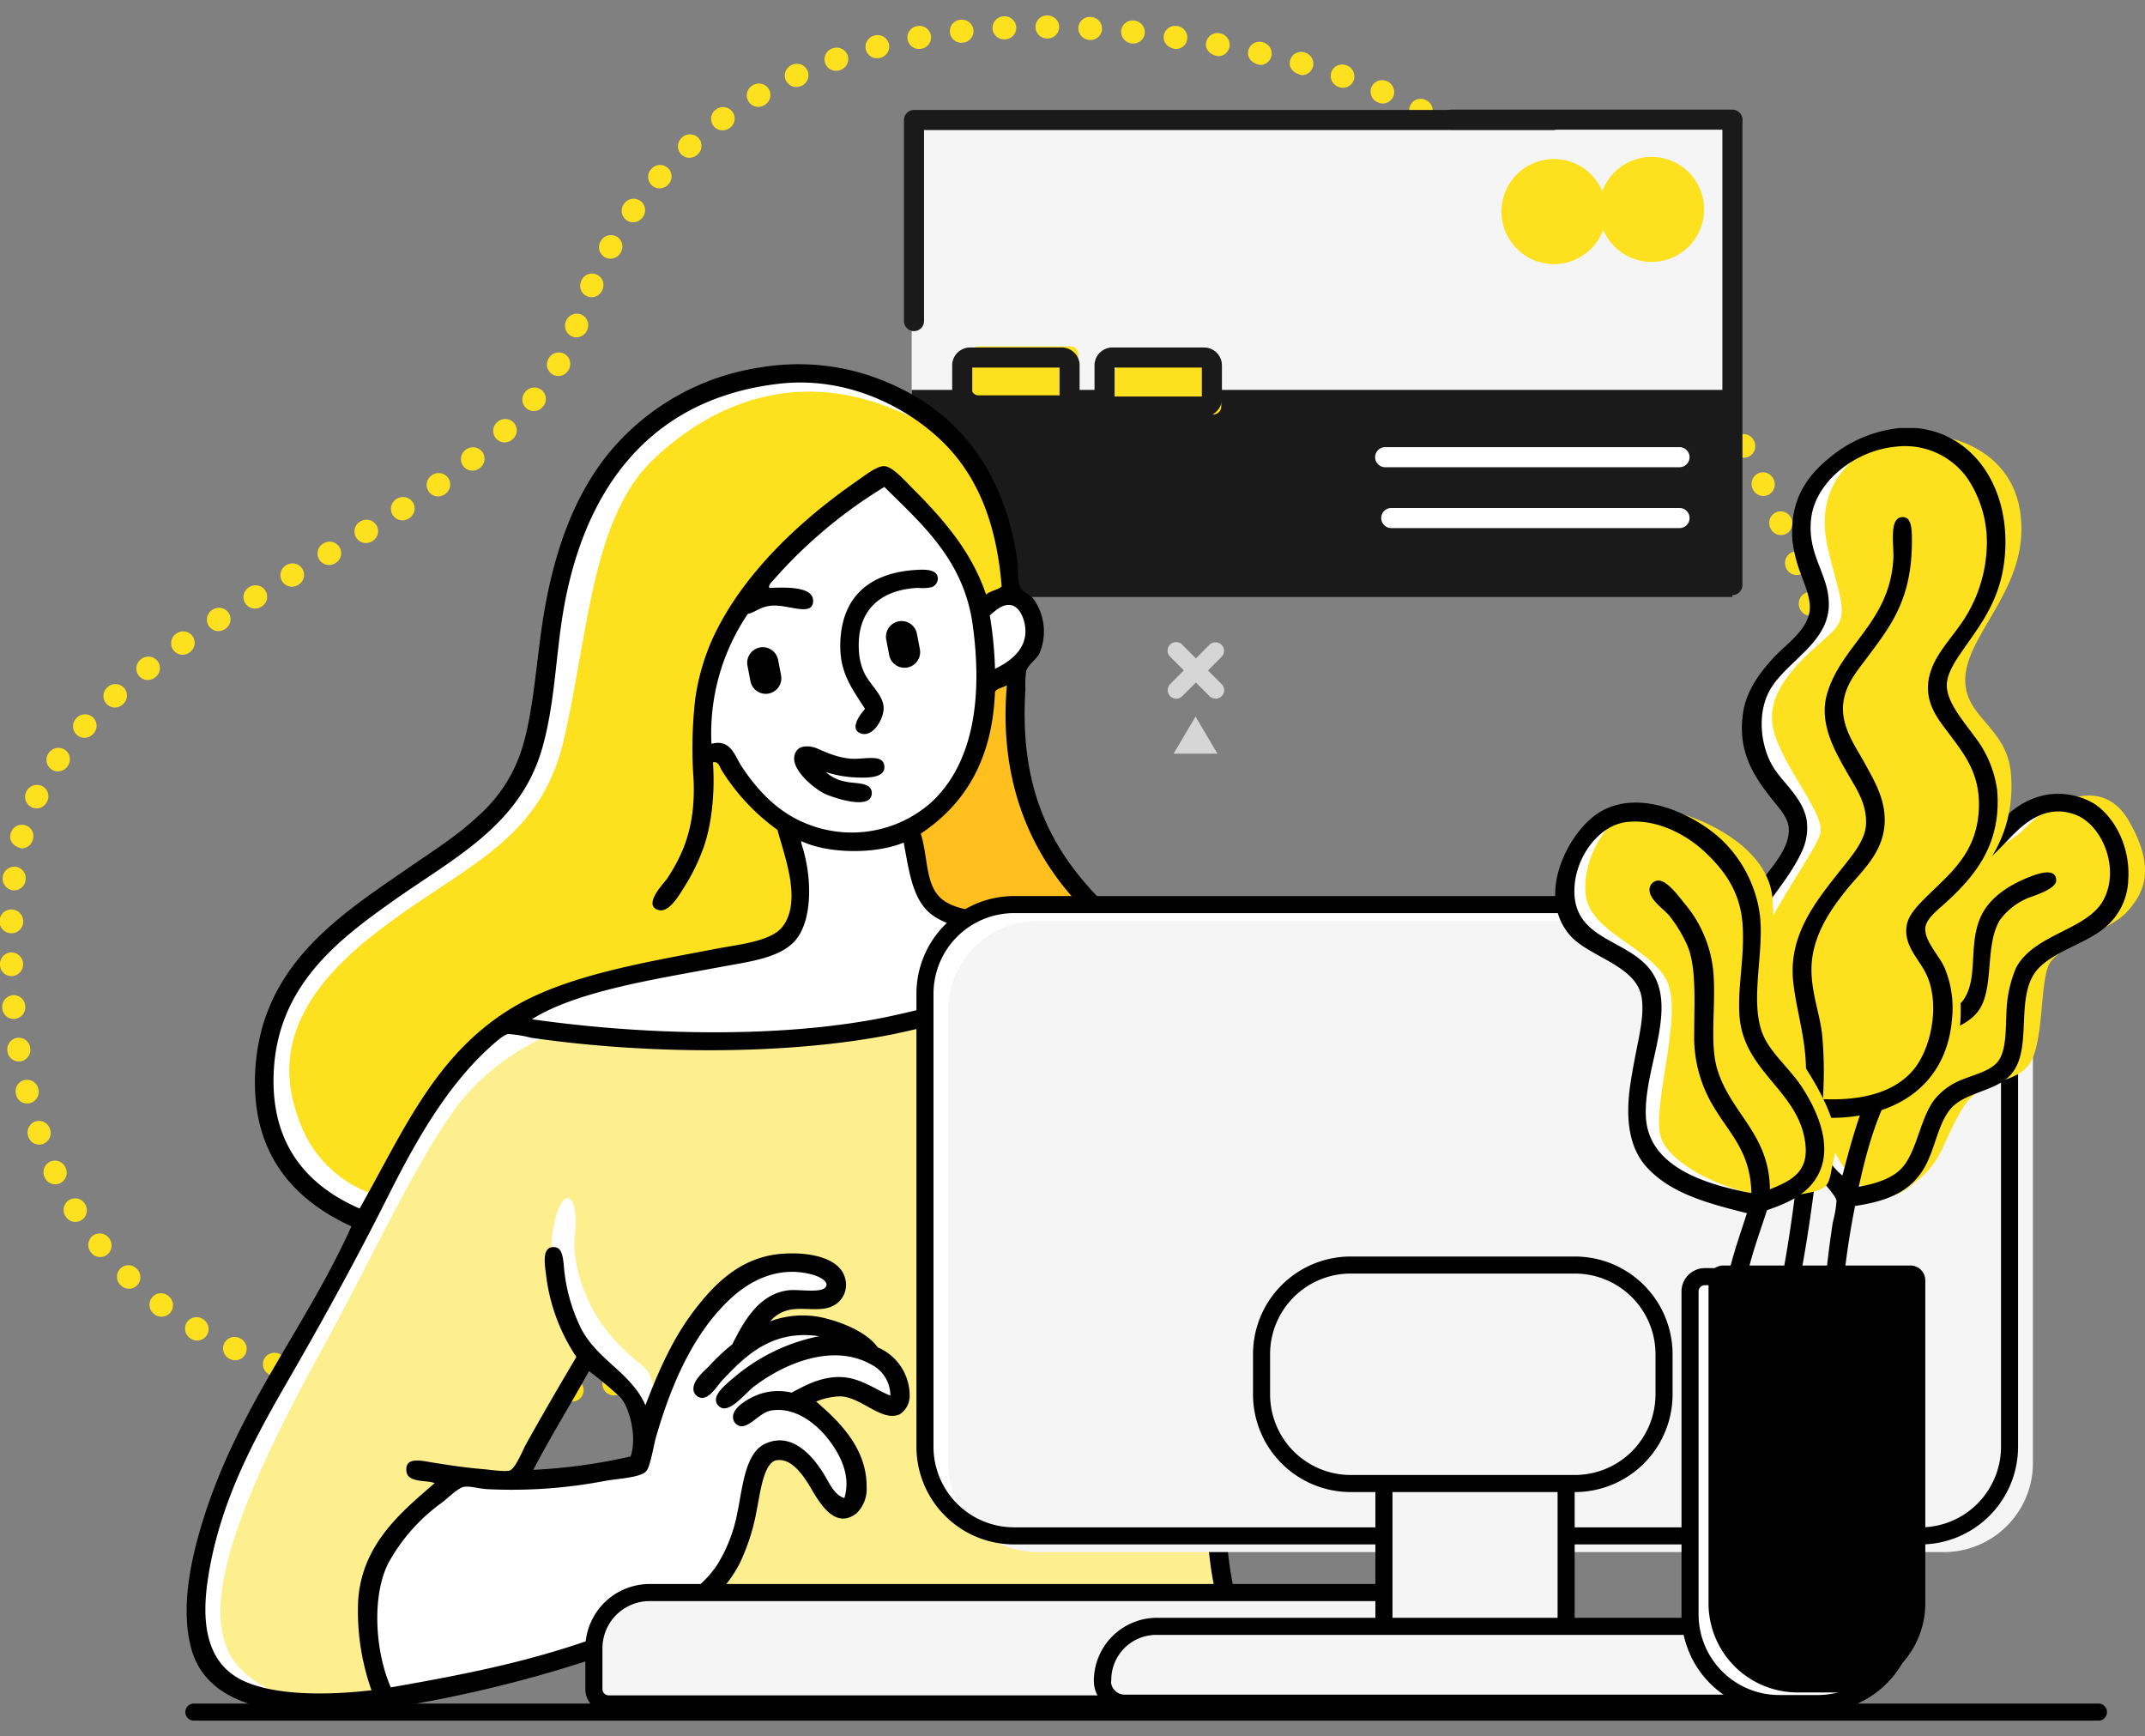 <svg xmlns="http://www.w3.org/2000/svg" xmlns:xlink="http://www.w3.org/1999/xlink" width="346" height="280" viewBox="0 0 346 280"><rect x="0" y="0" width="346" height="280" fill="#808080" stroke="none"/><defs><clipPath id="a"><rect width="346" height="275.008" fill="none"/></clipPath></defs><g transform="translate(13499 13253)"><rect width="346" height="280" transform="translate(-13499 -13253)" fill="none"/><g transform="translate(-13499 -13250.504)"><g clip-path="url(#a)"><path d="M78.353,224.419a1.921,1.921,0,1,1,.142,0h-.142m-6.806-.123a1.908,1.908,0,0,1-1.975-1.951,1.854,1.854,0,0,1,1.945-1.762A1.88,1.88,0,0,1,73.4,222.52a1.856,1.856,0,0,1-1.852,1.775m13.722-.12a1.856,1.856,0,0,1-.113-3.707,1.887,1.887,0,0,1,2.087,1.73,1.857,1.857,0,0,1-1.739,1.966c-.157.01-.2.011-.234.011m-20.629-.4a1.934,1.934,0,0,1-1.966-2.063,1.848,1.848,0,0,1,2.039-1.649,1.883,1.883,0,0,1,1.769,2.051,1.855,1.855,0,0,1-1.843,1.662m27.525-.207a1.856,1.856,0,0,1-.2-3.7,1.88,1.88,0,0,1,2.165,1.613,1.855,1.855,0,0,1-1.625,2.061,2.905,2.905,0,0,1-.339.026m-34.385-.746c-1.446-.224-2.123-1.185-1.947-2.194a1.858,1.858,0,0,1,2.147-1.512,1.888,1.888,0,0,1,1.627,2.17,1.857,1.857,0,0,1-1.826,1.536m41.236-.269a1.856,1.856,0,0,1-.359-3.676,1.884,1.884,0,0,1,2.295,1.418,1.856,1.856,0,0,1-1.436,2.2,2.435,2.435,0,0,1-.5.064m-48.009-1.166c-1.56-.33-2.165-1.337-1.919-2.331a1.855,1.855,0,0,1,2.249-1.354,1.887,1.887,0,0,1,1.468,2.285,1.857,1.857,0,0,1-1.8,1.4m54.629-.237a1.856,1.856,0,0,1-.4-3.668,1.9,1.9,0,0,1,2.31,1.4,1.838,1.838,0,0,1-1.4,2.2,2.284,2.284,0,0,1-.515.069m6.8-1.495a1.857,1.857,0,0,1-.411-3.666,1.893,1.893,0,0,1,2.315,1.378,1.834,1.834,0,0,1-1.375,2.215,2.271,2.271,0,0,1-.528.074m-68.064-.234a1.818,1.818,0,0,1-.6-.1,1.885,1.885,0,0,1-1.262-2.4,1.856,1.856,0,0,1,2.36-1.145,1.882,1.882,0,0,1,1.259,2.4,1.855,1.855,0,0,1-1.754,1.252m74.842-1.3a1.856,1.856,0,0,1-.422-3.663,1.891,1.891,0,0,1,2.351,1.369,1.856,1.856,0,0,1-1.4,2.22,2.154,2.154,0,0,1-.527.074m-81.276-1.248a1.847,1.847,0,0,1-.764-.166,1.887,1.887,0,0,1-1.03-2.514,1.856,1.856,0,0,1,2.462-.912,1.883,1.883,0,0,1,1.024,2.5,1.857,1.857,0,0,1-1.692,1.091m88.042-.325a1.855,1.855,0,0,1-.43-3.66,1.89,1.89,0,0,1,2.355,1.355,1.856,1.856,0,0,1-1.384,2.229,2.158,2.158,0,0,1-.541.076m6.752-1.607a1.856,1.856,0,0,1-.429-3.66,1.885,1.885,0,0,1,2.351,1.343,1.857,1.857,0,0,1-1.37,2.239,2.192,2.192,0,0,1-.552.078m-100.934-1.25a1.85,1.85,0,0,1-.937-.254,1.886,1.886,0,0,1-.766-2.6,1.856,1.856,0,0,1,2.539-.664,1.887,1.887,0,0,1,.766,2.6,1.856,1.856,0,0,1-1.6.918m107.678-.392a1.856,1.856,0,0,1-.442-3.658,1.883,1.883,0,0,1,2.361,1.328,1.854,1.854,0,0,1-1.357,2.246,2.183,2.183,0,0,1-.562.083m6.732-1.678a1.856,1.856,0,0,1-.446-3.658,1.883,1.883,0,0,1,2.362,1.317,1.855,1.855,0,0,1-1.343,2.254,2.235,2.235,0,0,1-.573.087m6.721-1.715a1.856,1.856,0,0,1-.453-3.655,13.242,13.242,0,0,1,.572,1.769l.446,1.8a2.165,2.165,0,0,1-.564.085m-126.881-.055a1.854,1.854,0,0,1-1.116-.374,1.888,1.888,0,0,1-.455-2.677,1.857,1.857,0,0,1,2.6-.355,1.886,1.886,0,0,1,.455,2.667,1.851,1.851,0,0,1-1.484.739m133.592-1.7a1.856,1.856,0,0,1-.463-3.653,1.88,1.88,0,0,1,2.373,1.287,1.855,1.855,0,0,1-1.313,2.271,2.209,2.209,0,0,1-.6.095m6.7-1.794a1.855,1.855,0,0,1-.478-3.648,1.883,1.883,0,0,1,2.386,1.271,1.856,1.856,0,0,1-1.3,2.28,2.2,2.2,0,0,1-.608.1M20.8,205.353a1.848,1.848,0,0,1-1.288-.522,1.886,1.886,0,0,1-.12-2.717,1.854,1.854,0,0,1,2.624-.022,1.879,1.879,0,0,1,.12,2.695,1.847,1.847,0,0,1-1.335.567m152.226-.83a1.856,1.856,0,0,1-.492-3.645,1.884,1.884,0,0,1,2.394,1.257,1.855,1.855,0,0,1-1.286,2.287,2.174,2.174,0,0,1-.617.1m6.675-1.879a1.856,1.856,0,0,1-.5-3.643,1.882,1.882,0,0,1,2.4,1.241,1.855,1.855,0,0,1-1.268,2.3,2.188,2.188,0,0,1-.63.106m6.663-1.926a1.856,1.856,0,0,1-.513-3.639,1.883,1.883,0,0,1,2.408,1.225,1.855,1.855,0,0,1-1.256,2.3,2.172,2.172,0,0,1-.639.11m-170.207-.478a1.853,1.853,0,0,1-1.448-.694,1.887,1.887,0,0,1,.209-2.7,1.858,1.858,0,0,1,2.61.285,1.886,1.886,0,0,1-.212,2.7,1.842,1.842,0,0,1-1.16.409m176.852-1.5a1.855,1.855,0,0,1-.537-3.63,1.887,1.887,0,0,1,2.429,1.2,1.856,1.856,0,0,1-1.242,2.312,2.1,2.1,0,0,1-.65.113m6.631-2.029a1.856,1.856,0,0,1-.556-3.626,1.887,1.887,0,0,1,2.443,1.186,1.855,1.855,0,0,1-1.225,2.321,2.084,2.084,0,0,1-.663.12m6.621-2.092a1.856,1.856,0,0,1-.566-3.624,1.887,1.887,0,0,1,2.446,1.161,1.857,1.857,0,0,1-1.2,2.336,2.157,2.157,0,0,1-.684.127m-194.1-.037a1.829,1.829,0,0,1-1.562-.873,1.882,1.882,0,0,1,.536-2.65,1.853,1.853,0,0,1,2.555.594,1.892,1.892,0,0,1-.548,2.649,1.871,1.871,0,0,1-.98.28m200.678-2.113a1.856,1.856,0,0,1-.594-3.614,1.885,1.885,0,0,1,2.468,1.136,1.857,1.857,0,0,1-1.177,2.346,2.115,2.115,0,0,1-.7.132m6.568-2.224a1.856,1.856,0,0,1-.608-3.609,1.885,1.885,0,0,1,2.474,1.11,1.858,1.858,0,0,1-1.151,2.36,2.077,2.077,0,0,1-.715.14M8.91,188.511a1.856,1.856,0,0,1-1.681-1.068,1.889,1.889,0,0,1,.855-2.583,1.855,1.855,0,0,1,2.46.912,1.881,1.881,0,0,1-.847,2.563,1.851,1.851,0,0,1-.787.176m217.039-.567a1.855,1.855,0,0,1-.628-3.6,1.885,1.885,0,0,1,2.487,1.078,1.855,1.855,0,0,1-1.119,2.373,2.062,2.062,0,0,1-.74.151m6.509-2.389a1.855,1.855,0,0,1-.658-3.59,1.885,1.885,0,0,1,2.508,1.04,1.856,1.856,0,0,1-1.086,2.389,2.056,2.056,0,0,1-.764.161m6.473-2.489a1.855,1.855,0,0,1-.671-3.585,1.88,1.88,0,0,1,2.505,1,1.857,1.857,0,0,1-1.039,2.411,2.1,2.1,0,0,1-.795.174m-232.6-.959a1.856,1.856,0,0,1-1.754-1.252,1.885,1.885,0,0,1,1.106-2.47,1.857,1.857,0,0,1,2.362,1.146A1.884,1.884,0,0,1,6.93,182a1.825,1.825,0,0,1-.6.1m239.031-1.643a1.857,1.857,0,0,1-.71-3.572,1.883,1.883,0,0,1,2.53.951,1.855,1.855,0,0,1-.993,2.429,2.034,2.034,0,0,1-.827.192m6.374-2.736a1.856,1.856,0,0,1-.756-3.552,1.886,1.886,0,0,1,2.56.9,1.853,1.853,0,0,1-.944,2.447,2.018,2.018,0,0,1-.86.209M4.392,175.477a1.856,1.856,0,0,1-1.8-1.421A1.883,1.883,0,0,1,3.919,171.7a1.856,1.856,0,0,1,2.246,1.358,1.887,1.887,0,0,1-1.339,2.365,1.861,1.861,0,0,1-.435.052m253.644-.642a1.857,1.857,0,0,1-.8-3.534,1.883,1.883,0,0,1,2.575.823,1.857,1.857,0,0,1-.872,2.477,2.04,2.04,0,0,1-.907.234m6.212-3.083a1.856,1.856,0,0,1-.858-3.5,1.885,1.885,0,0,1,2.609.734,1.853,1.853,0,0,1-.79,2.5,2,2,0,0,1-.96.267M3.044,168.7a1.855,1.855,0,0,1-1.831-1.571,1.881,1.881,0,0,1,1.517-2.234,1.857,1.857,0,0,1,2.129,1.535,1.889,1.889,0,0,1-1.529,2.249,1.871,1.871,0,0,1-.287.021m267.293-.268a1.856,1.856,0,0,1-.921-3.468,1.883,1.883,0,0,1,2.629.624,1.857,1.857,0,0,1-.678,2.535,2.008,2.008,0,0,1-1.03.309m5.913-3.623a1.856,1.856,0,0,1-1.027-3.4,1.887,1.887,0,0,1,2.676.465,1.854,1.854,0,0,1-.537,2.569,1.955,1.955,0,0,1-1.112.37M2.22,161.84a1.856,1.856,0,0,1-1.848-1.7,1.888,1.888,0,0,1,1.691-2.129,1.855,1.855,0,0,1,2,1.7,1.881,1.881,0,0,1-1.679,2.115c-.054.005-.108.007-.161.007m279.665-1.061a1.856,1.856,0,0,1-1.155-3.309,1.887,1.887,0,0,1,2.7.23,1.857,1.857,0,0,1-.306,2.606,1.956,1.956,0,0,1-1.243.472m5.175-4.618a1.848,1.848,0,0,1-1.34-3.123,1.884,1.884,0,0,1,2.7-.137,1.856,1.856,0,0,1,.056,2.624,1.94,1.94,0,0,1-1.416.637M1.854,154.937A1.857,1.857,0,0,1,0,153.126a1.887,1.887,0,0,1,1.818-2.019,1.916,1.916,0,0,1,.083,3.83H1.854M291.3,150.775a1.855,1.855,0,0,1-1.588-2.811,1.879,1.879,0,0,1,2.589-.749,1.857,1.857,0,0,1,.664,2.539,1.92,1.92,0,0,1-1.664,1.02M1.892,148.017A1.917,1.917,0,1,1,3.75,146.1a1.886,1.886,0,0,1-1.857,1.917m292.231-3.547a1.852,1.852,0,0,1-1.75-2.469,1.878,1.878,0,0,1,2.382-1.257,1.855,1.855,0,0,1,1.165,2.352,1.906,1.906,0,0,1-1.8,1.374M2.284,141.108a1.913,1.913,0,1,1,.192-3.82,1.855,1.855,0,0,1,1.664,2.028,1.885,1.885,0,0,1-1.856,1.791m293.588-3.328a1.916,1.916,0,0,1-1.829-2.176,1.889,1.889,0,0,1,2.191-1.621,1.854,1.854,0,0,1,1.481,2.165,1.886,1.886,0,0,1-1.844,1.632M3.5,134.337c-1.48-.338-2.062-1.358-1.791-2.346a1.887,1.887,0,0,1,2.322-1.413,1.856,1.856,0,0,1,1.286,2.289,1.892,1.892,0,0,1-1.816,1.47m293.224-3.422a1.914,1.914,0,1,1,.121-3.826,1.854,1.854,0,0,1,1.737,1.966,1.892,1.892,0,0,1-1.857,1.86M5.9,127.882a1.835,1.835,0,0,1-.791-.179,1.857,1.857,0,0,1-.886-2.47,1.894,1.894,0,0,1,2.519-.972,1.837,1.837,0,0,1,.885,2.455A1.9,1.9,0,0,1,5.9,127.882M296.846,124a1.853,1.853,0,0,1-1.853-1.786,1.89,1.89,0,0,1,1.8-2.043,1.916,1.916,0,0,1,.118,3.828h-.07M9.351,121.917a1.856,1.856,0,0,1-1.529-2.906,1.888,1.888,0,0,1,2.656-.573,1.857,1.857,0,0,1,.466,2.583,1.914,1.914,0,0,1-1.593.9m287-4.824a1.855,1.855,0,0,1-1.841-1.648,1.885,1.885,0,0,1,1.625-2.17,1.861,1.861,0,0,1,2.051,1.639,1.886,1.886,0,0,1-1.626,2.168,1.678,1.678,0,0,1-.208.011M13.64,116.5a1.856,1.856,0,0,1-1.378-3.1,1.885,1.885,0,0,1,2.7-.225A1.855,1.855,0,0,1,15.1,115.8a1.923,1.923,0,0,1-1.46.7m4.9-4.884a1.856,1.856,0,0,1-1.243-3.234,1.884,1.884,0,0,1,2.7.05,1.857,1.857,0,0,1-.127,2.622,1.942,1.942,0,0,1-1.334.562m276.808-1.374a1.856,1.856,0,0,1-1.826-1.536,1.878,1.878,0,0,1,1.464-2.261,1.855,1.855,0,0,1,2.166,1.481,1.89,1.89,0,0,1-1.483,2.287,1.772,1.772,0,0,1-.321.029m-271.494-3.06a1.856,1.856,0,0,1-1.139-3.323,1.886,1.886,0,0,1,2.7.259,1.855,1.855,0,0,1-.333,2.6,1.954,1.954,0,0,1-1.228.461m270.036-3.71a1.855,1.855,0,0,1-1.8-1.42,1.881,1.881,0,0,1,1.321-2.35,1.856,1.856,0,0,1,2.254,1.344,1.89,1.89,0,0,1-1.337,2.376,1.925,1.925,0,0,1-.435.05m-264.439-.369A1.855,1.855,0,0,1,28.4,99.722a1.884,1.884,0,0,1,2.673.4,1.856,1.856,0,0,1-.466,2.583,1.971,1.971,0,0,1-1.155.4m5.783-3.812a1.856,1.856,0,0,1-1-3.423,1.885,1.885,0,0,1,2.665.513,1.857,1.857,0,0,1-.581,2.56,1.972,1.972,0,0,1-1.088.35m256.8-2.489a1.854,1.854,0,0,1-1.773-1.311,1.883,1.883,0,0,1,1.19-2.432,1.853,1.853,0,0,1,2.32,1.223,1.885,1.885,0,0,1-1.191,2.437,1.841,1.841,0,0,1-.546.082M41.133,95.66a1.855,1.855,0,0,1-.961-3.443,1.889,1.889,0,0,1,2.655.574,1.857,1.857,0,0,1-.643,2.545,1.964,1.964,0,0,1-1.051.324m5.96-3.529a1.856,1.856,0,0,1-.936-3.46,1.883,1.883,0,0,1,2.634.6,1.856,1.856,0,0,1-.65,2.543,2.01,2.01,0,0,1-1.048.319m242.73-1.886a1.856,1.856,0,0,1-1.742-1.213,1.887,1.887,0,0,1,1.063-2.5,1.859,1.859,0,0,1,2.382,1.105,1.885,1.885,0,0,1-1.061,2.49,1.831,1.831,0,0,1-.642.115M53.078,88.627a1.855,1.855,0,0,1-.941-3.456,1.884,1.884,0,0,1,2.64.6,1.855,1.855,0,0,1-.658,2.541,1.988,1.988,0,0,1-1.041.315m5.955-3.541a1.856,1.856,0,0,1-.962-3.445,1.885,1.885,0,0,1,2.646.558,1.858,1.858,0,0,1-.615,2.551,2,2,0,0,1-1.069.335M287.279,83.8a1.855,1.855,0,0,1-1.714-1.144,1.879,1.879,0,0,1,.939-2.528,1.852,1.852,0,0,1,2.434.977,1.889,1.889,0,0,1-.948,2.553,1.867,1.867,0,0,1-.711.142M64.917,81.428a1.856,1.856,0,0,1-1-3.418,1.885,1.885,0,0,1,2.664.495,1.856,1.856,0,0,1-.558,2.565,1.981,1.981,0,0,1-1.1.359m5.751-3.861A1.856,1.856,0,0,1,69.6,74.2a1.889,1.889,0,0,1,2.69.384,1.856,1.856,0,0,1-.457,2.584,1.957,1.957,0,0,1-1.16.4m213.762-.074a1.856,1.856,0,0,1-1.667-1.035,1.892,1.892,0,0,1,.815-2.6,1.855,1.855,0,0,1,2.473.878,1.877,1.877,0,0,1-.8,2.569,1.837,1.837,0,0,1-.818.192M76.207,73.412a1.855,1.855,0,0,1-1.162-3.3,1.881,1.881,0,0,1,2.7.206,1.855,1.855,0,0,1-.274,2.61,1.958,1.958,0,0,1-1.259.487m205.079-2.089a1.85,1.85,0,0,1-1.638-.985,1.878,1.878,0,0,1,.693-2.6,1.856,1.856,0,0,1,2.517.74,1.889,1.889,0,0,1-.7,2.632,1.855,1.855,0,0,1-.871.217M81.413,68.858a1.855,1.855,0,0,1-1.288-3.19,1.889,1.889,0,0,1,2.721-.025,1.856,1.856,0,0,1-.069,2.624,1.927,1.927,0,0,1-1.364.592M277.866,65.3a1.857,1.857,0,0,1-1.593-.9,1.884,1.884,0,0,1,.569-2.646,1.858,1.858,0,0,1,2.548.628,1.886,1.886,0,0,1-.571,2.654,1.849,1.849,0,0,1-.953.264M86.116,63.8a1.856,1.856,0,0,1-1.436-3.031,1.884,1.884,0,0,1,2.68-.36,1.855,1.855,0,0,1,.274,2.61,1.927,1.927,0,0,1-1.517.781m188.057-4.349a1.852,1.852,0,0,1-1.55-.831,1.883,1.883,0,0,1,.451-2.667,1.856,1.856,0,0,1,2.574.515,1.885,1.885,0,0,1-.453,2.675,1.84,1.84,0,0,1-1.022.309m-184.1-1.3a1.837,1.837,0,0,1-.937-.255,1.857,1.857,0,0,1-.663-2.539,1.883,1.883,0,0,1,2.591-.77,1.853,1.853,0,0,1,.675,2.535,1.916,1.916,0,0,1-1.667,1.029m180.138-4.383a1.852,1.852,0,0,1-1.487-.745,1.892,1.892,0,0,1,.323-2.71,1.857,1.857,0,0,1,2.592.41,1.88,1.88,0,0,1-.319,2.675,1.845,1.845,0,0,1-1.109.37M92.994,51.911a1.856,1.856,0,0,1-1.747-2.483,1.881,1.881,0,0,1,2.4-1.235,1.854,1.854,0,0,1,1.134,2.366,1.908,1.908,0,0,1-1.79,1.352m172.989-3.643a1.845,1.845,0,0,1-1.431-.674,1.89,1.89,0,0,1,.193-2.721,1.855,1.855,0,0,1,2.609.285,1.88,1.88,0,0,1-.191,2.686,1.848,1.848,0,0,1-1.18.424M95.439,45.442a1.827,1.827,0,0,1-.73-.152,1.854,1.854,0,0,1-.973-2.437,1.886,1.886,0,0,1,2.489-1.08,1.856,1.856,0,0,1,.965,2.441,1.9,1.9,0,0,1-1.752,1.228M261.5,42.992a1.852,1.852,0,0,1-1.379-.614,1.886,1.886,0,0,1,.064-2.716,1.853,1.853,0,0,1,2.619.149,1.883,1.883,0,0,1-.061,2.7,1.85,1.85,0,0,1-1.242.478M98.48,39.229a1.854,1.854,0,0,1-1.621-2.757,1.883,1.883,0,0,1,2.569-.832,1.856,1.856,0,0,1,.74,2.518,1.916,1.916,0,0,1-1.688,1.071m158.28-1.281a1.85,1.85,0,0,1-1.318-.549,1.884,1.884,0,0,1-.072-2.708,1.854,1.854,0,0,1,2.624.011,1.886,1.886,0,0,1,.072,2.71,1.851,1.851,0,0,1-1.306.537M102.134,33.354a1.855,1.855,0,0,1-1.522-2.913,1.888,1.888,0,0,1,2.664-.557,1.857,1.857,0,0,1,.445,2.588,1.909,1.909,0,0,1-1.586.882m149.63-.191a1.847,1.847,0,0,1-1.242-.477,1.885,1.885,0,0,1-.219-2.706,1.855,1.855,0,0,1,2.62-.126,1.881,1.881,0,0,1,.219,2.695,1.84,1.84,0,0,1-1.378.614m-5.252-4.5a1.845,1.845,0,0,1-1.154-.4,1.889,1.889,0,0,1-.38-2.695,1.856,1.856,0,0,1,2.61-.275,1.881,1.881,0,0,1,.376,2.672,1.85,1.85,0,0,1-1.453.7m-140.117-.781a1.849,1.849,0,0,1-1.4-3.053,1.885,1.885,0,0,1,2.69-.278,1.854,1.854,0,0,1,.194,2.617,1.937,1.937,0,0,1-1.48.714m134.613-3.4a1.844,1.844,0,0,1-1.075-.344,1.885,1.885,0,0,1-.532-2.657,1.856,1.856,0,0,1,2.588-.434,1.884,1.884,0,0,1,.532,2.656,1.853,1.853,0,0,1-1.512.779m-129.8-1.531a1.855,1.855,0,0,1-1.259-3.218,1.885,1.885,0,0,1,2.715.03,1.853,1.853,0,0,1-.115,2.62,1.926,1.926,0,0,1-1.34.568m124.044-2.3a1.847,1.847,0,0,1-.98-.282,1.883,1.883,0,0,1-.7-2.611,1.856,1.856,0,0,1,2.553-.605,1.886,1.886,0,0,1,.7,2.622,1.858,1.858,0,0,1-1.577.876M116.562,18.526a1.848,1.848,0,0,1-1.122-3.325,1.884,1.884,0,0,1,2.687.31,1.855,1.855,0,0,1-.377,2.6,1.954,1.954,0,0,1-1.187.417m112.7-1.321a1.855,1.855,0,0,1-.856-.209,1.889,1.889,0,0,1-.887-2.573,1.858,1.858,0,0,1,2.51-.769,1.882,1.882,0,0,1,.88,2.551,1.856,1.856,0,0,1-1.647,1M122.317,14.74a1.856,1.856,0,0,1-.939-3.457,1.881,1.881,0,0,1,2.636.593,1.854,1.854,0,0,1-.65,2.543,1.993,1.993,0,0,1-1.046.321m100.723-.548a1.84,1.84,0,0,1-.745-.157,1.883,1.883,0,0,1-1.064-2.488,1.855,1.855,0,0,1,2.442-.959,1.886,1.886,0,0,1,1.066,2.5,1.853,1.853,0,0,1-1.7,1.109m-6.43-2.54a1.822,1.822,0,0,1-.6-.1,1.888,1.888,0,0,1-1.258-2.412,1.855,1.855,0,0,1,2.367-1.131,1.881,1.881,0,0,1,1.25,2.392,1.855,1.855,0,0,1-1.754,1.253m-88.165-.116a1.856,1.856,0,0,1-.775-3.542,1.88,1.88,0,0,1,2.561.848,1.853,1.853,0,0,1-.889,2.467,2.032,2.032,0,0,1-.9.227M210,9.623c-1.573-.349-2.17-1.362-1.912-2.352a1.856,1.856,0,0,1,2.261-1.331,1.887,1.887,0,0,1,1.443,2.3A1.856,1.856,0,0,1,210,9.623m-75.144-.691a1.855,1.855,0,0,1-.618-3.605,1.885,1.885,0,0,1,2.478,1.085,1.857,1.857,0,0,1-1.125,2.372,2.112,2.112,0,0,1-.735.148m68.42-.951c-1.527-.3-2.154-1.292-1.927-2.292a1.853,1.853,0,0,1,2.219-1.4,1.883,1.883,0,0,1,1.519,2.237,1.855,1.855,0,0,1-1.81,1.454M141.461,6.9a1.856,1.856,0,0,1-.467-3.651,1.883,1.883,0,0,1,2.377,1.288,1.855,1.855,0,0,1-1.316,2.27,2.225,2.225,0,0,1-.594.093M196.5,6.57c-1.469-.244-2.133-1.213-1.945-2.22a1.857,1.857,0,0,1,2.166-1.482,1.887,1.887,0,0,1,1.6,2.19A1.857,1.857,0,0,1,196.5,6.57m-6.823-1.159c-1.407-.189-2.107-1.134-1.955-2.148A1.855,1.855,0,0,1,189.828,1.7a1.886,1.886,0,0,1,1.679,2.129,1.855,1.855,0,0,1-1.833,1.581M148.215,5.4a1.856,1.856,0,0,1-.329-3.681,1.883,1.883,0,0,1,2.272,1.463,1.856,1.856,0,0,1-1.482,2.165,2.429,2.429,0,0,1-.461.054m34.6-.871a1.936,1.936,0,0,1-1.967-2.062A1.858,1.858,0,0,1,182.883.816a1.883,1.883,0,0,1,1.77,2.052,1.856,1.856,0,0,1-1.843,1.662M155.059,4.4a1.856,1.856,0,0,1-.2-3.7,1.883,1.883,0,0,1,2.166,1.626,1.855,1.855,0,0,1-1.637,2.049,2.8,2.8,0,0,1-.328.025m20.855-.446a1.916,1.916,0,0,1-1.973-1.977A1.855,1.855,0,0,1,175.906.237,1.885,1.885,0,0,1,177.765,2.2a1.857,1.857,0,0,1-1.851,1.754m-13.958-.1a1.856,1.856,0,0,1-.088-3.71A1.882,1.882,0,0,1,163.931,1.9a1.854,1.854,0,0,1-1.762,1.943c-.151.009-.181.009-.213.009M169,3.712a1.887,1.887,0,0,1-1.975-1.867A1.854,1.854,0,0,1,168.876,0a1.89,1.89,0,0,1,1.975,1.88A1.856,1.856,0,0,1,169,3.712" transform="translate(0)" fill="#fde01e"/><rect width="132.006" height="74.633" transform="translate(147.061 16.857)" fill="#f5f5f5"/><rect width="132.386" height="33.395" transform="translate(147.061 60.389)" fill="#1a1a1a"/><path d="M223.99,26.777a8.469,8.469,0,1,1-8.469-8.469,8.468,8.468,0,0,1,8.469,8.469" transform="translate(50.893 4.5)" fill="#fde01e"/><path d="M141.779,50.744H126.991a1.262,1.262,0,0,1-1.263-1.263V44.1a1.261,1.261,0,0,1,1.263-1.261h14.788a1.263,1.263,0,0,1,1.263,1.261v5.378a1.264,1.264,0,0,1-1.263,1.263" transform="translate(30.903 10.53)" fill="#fde01e"/><path d="M160.282,53.206H145.494a1.263,1.263,0,0,1-1.262-1.262V46.563a1.26,1.26,0,0,1,1.262-1.262h14.788a1.261,1.261,0,0,1,1.263,1.262v5.381a1.264,1.264,0,0,1-1.263,1.262" transform="translate(35.452 11.135)" fill="#fde01e"/><path d="M211.347,27.058a8.47,8.47,0,1,1-8.47-8.47,8.472,8.472,0,0,1,8.47,8.47" transform="translate(47.785 4.569)" fill="#fde01e"/><path d="M224.631,90.454a1.619,1.619,0,0,1-1.617-1.618v-74.9a1.618,1.618,0,1,1,3.235,0v74.9a1.621,1.621,0,0,1-1.618,1.618" transform="translate(54.816 3.027)" fill="#1a1a1a"/><path d="M224.385,88.962a.373.373,0,0,1-.371-.373v-74.9a.372.372,0,1,1,.744,0v74.9a.374.374,0,0,1-.372.373" transform="translate(55.062 3.273)" fill="#1a1a1a"/><path d="M118.664,47.9a1.621,1.621,0,0,1-1.618-1.618V13.85a1.621,1.621,0,0,1,1.618-1.618H221.77a1.618,1.618,0,0,1,0,3.237H120.283V46.281a1.621,1.621,0,0,1-1.618,1.618" transform="translate(28.769 3.007)" fill="#1a1a1a"/><path d="M118.418,46.407a.374.374,0,0,1-.372-.372V13.605a.374.374,0,0,1,.372-.372H221.524a.372.372,0,1,1,0,.744H118.791V46.035a.374.374,0,0,1-.372.372" transform="translate(29.015 3.253)" fill="#1a1a1a"/><path d="M180.46,67a1.618,1.618,0,0,1,0-3.237h46.5a1.618,1.618,0,1,1,0,3.237Z" transform="translate(43.959 15.672)" fill="#fff"/><path d="M226.71,65.507h-46.5a.372.372,0,0,1,0-.745h46.5a.372.372,0,1,1,0,.745" transform="translate(44.205 15.918)" fill="#fff"/><path d="M186.317,62.2H119.84a.372.372,0,0,1,0-.745h66.477a.372.372,0,0,1,0,.745" transform="translate(29.365 15.105)" fill="#1a1a1a"/><path d="M186.782,57.629H119.84a.372.372,0,0,1,0-.745h66.942a.372.372,0,1,1,0,.745" transform="translate(29.365 13.982)" fill="#1a1a1a"/><path d="M179.67,59.121a1.618,1.618,0,0,1,0-3.237h47.48a1.618,1.618,0,0,1,0,3.237Z" transform="translate(43.765 13.736)" fill="#fff"/><path d="M226.9,57.629h-47.48a.372.372,0,1,1,0-.745H226.9a.372.372,0,1,1,0,.745" transform="translate(44.01 13.982)" fill="#fff"/><path d="M126.173,54.122a2.885,2.885,0,0,1-2.883-2.88V45.862a2.884,2.884,0,0,1,2.883-2.879h14.789a2.883,2.883,0,0,1,2.879,2.879v5.379a2.883,2.883,0,0,1-2.879,2.88Zm14.433-7.9H126.528v4.667h14.078Z" transform="translate(30.304 10.565)" fill="#1a1a1a"/><path d="M140.716,52.63H125.927A1.638,1.638,0,0,1,124.291,51V45.616a1.638,1.638,0,0,1,1.636-1.634h14.789a1.638,1.638,0,0,1,1.633,1.634V51a1.638,1.638,0,0,1-1.633,1.634m-14.789-7.9a.891.891,0,0,0-.892.889V51a.891.891,0,0,0,.892.89h14.789A.889.889,0,0,0,141.6,51V45.616a.888.888,0,0,0-.888-.889Z" transform="translate(30.55 10.811)" fill="#1a1a1a"/><path d="M144.6,54.122a2.884,2.884,0,0,1-2.882-2.88V45.862a2.883,2.883,0,0,1,2.882-2.879h14.788a2.883,2.883,0,0,1,2.88,2.879v5.379a2.883,2.883,0,0,1-2.88,2.88Zm14.431-7.9H144.955v4.667h14.077Z" transform="translate(34.834 10.565)" fill="#1a1a1a"/><path d="M159.143,52.63H144.356A1.64,1.64,0,0,1,142.72,51V45.616a1.64,1.64,0,0,1,1.636-1.634h14.788a1.639,1.639,0,0,1,1.634,1.634V51a1.639,1.639,0,0,1-1.634,1.634m-14.788-7.9a.89.89,0,0,0-.891.889V51a.89.89,0,0,0,.891.89h14.788a.891.891,0,0,0,.891-.89V45.616a.89.89,0,0,0-.891-.889Z" transform="translate(35.08 10.811)" fill="#1a1a1a"/><path d="M188.187,15.426a1.618,1.618,0,0,1,0-3.237h45.4a1.618,1.618,0,1,1,0,3.237Z" transform="translate(45.858 2.996)" fill="#1a1a1a"/><path d="M233.343,13.934h-45.4a.372.372,0,0,1,0-.745h45.4a.372.372,0,0,1,0,.745" transform="translate(46.104 3.242)" fill="#1a1a1a"/><path d="M218.085,142.264c7.069,14.555,12.581,17.365,12.581,17.365l-18.2,8.141s-42.554-26.522-51.491-49.574c-3.514-9.067-2.873-24.547-2.873-24.547s2.98-3.25,3.233-7.064-3.952-6.346-3.952-6.346.542-4.94-6.826-20.117c-4.523-9.32-17.878-14.6-29.935-14.01-7.579.37-13.268,3.729-20.235,7.782C82.33,64.4,82.545,92.223,80.507,104.068s-8.368,16.747-21.912,24.548S37.363,146.948,36.562,161.3s15.687,22.872,15.687,22.872S33.409,214.014,26.5,233.989s5.04,25.793,13.291,26.823,27.039-2.311,40.711-5.868,29.458-14.01,29.458-14.01l-4.071,20.477h88.729s-4.34-28.494-4.429-28.978,1.916-11.975,1.916-11.975l68.253-29.336c.48-.24,17.6-26.345,17.6-26.345s-7.941-19.279-15.328-27.9M96.913,223.333l-19.158,1.2,10.3-19.279,7.064,6.107,2.037,6.346Z" transform="translate(6.007 11.323)" fill="#fff" fill-rule="evenodd"/><path d="M76.747,205.805s7.351-9.289,9.579-19.04c.211-.918-2.524-3.892-2.754-4.79-2.306-9.041-1.862-15.332-.718-18.56,1.732-4.889,3.492-1.458,2.873,3.352-.539,4.2,1.236,10.334,4.472,14.78,3.254,4.474,6.457,6.289,7.145,7.253,1.789,2.507.837,7.183.837,7.183s5.99-15.579,12.094-20.475,10.81-4.879,14.13-3.473,4.421,1.5,3.712,3.113-7.075.822-9.58,2.875a44.725,44.725,0,0,0-5.27,5.506s5.381-4.33,11.735-2.155a63.893,63.893,0,0,1,9.341,3.832,8.505,8.505,0,0,1,2.992,6.588c.024,4.39-.964,3.387-3.472,1.915s-6.031-2.834-7.9-1.915a22.945,22.945,0,0,0-3.472,2.153s4.3,1.063,6.347,6.467,2.3,11.5.118,11.136-6.609-11.375-10.9-9.819c-3.5,1.27-4.371,10.05-5.27,13.651s-4.91,7.664-4.91,7.664l.8.917,81.582.279-1.316-8.741s-3.038-59.848-2.994-60.47-3.233-29.218-3.233-29.218l-9.461-5.031s-26.991,11.23-48.617,13.653a237.97,237.97,0,0,1-43.107.359,37.055,37.055,0,0,0-14.967,11.615c-6.721,9.168-13.741,24.674-22.033,39.755-15.723,28.593-18.392,41.765-14.251,48.856,1.454,2.487,5.207,5.521,9.94,6.585,8.76,1.968,14.847-.6,14.847-.6s-4.86-7.672-2.275-19.039c2.541-11.177,14.13-15.209,14.13-15.209Z" transform="translate(7.016 29.689)" fill="#fde01e" fill-rule="evenodd" opacity="0.5"/><path d="M127.351,124.259s-4.208-.014-5.986-2.875-2.995-10.894-2.995-10.894,8.505-5.772,10.178-13.053,2.394-10.777,2.394-10.777l3.593-1.436s-.268,15.3,3.472,24.069c4.42,10.356,15.807,17.962,15.807,17.962l-25.984-3.233Z" transform="translate(29.095 20.947)" fill="#ffbf1e" fill-rule="evenodd"/><path d="M154.064,80.907a42.042,42.042,0,0,0-5.149,1.916s-2.176-7.229-6.347-11.855a80.425,80.425,0,0,0-8.981-8.382s-24.323,13.985-27.061,27.542-2.034,17.122-2.034,17.122l2.632-.359a23.325,23.325,0,0,0,4.073,5.866c2.35,2.244,6.107,6.108,6.107,6.108s5.5,13.948.838,17-26.032,7.037-33.888,9.34-14.847,6.1-20.477,13.891S51.8,178.378,51.8,178.378a19.163,19.163,0,0,1-12.692-11.972c-3.077-8.07-3.127-18.039,11.256-29.579S77.754,122,81.738,104.855s4.47-35.881,14.609-45.382c11.728-10.989,25.181-13.314,38.079-8.143,4.84,1.941,10.881,4.555,13.77,8.98,6.219,9.529,6.347,20.591,5.868,20.6" transform="translate(9.208 11.971)" fill="#fde01e" fill-rule="evenodd"/><path d="M272.251,155.335c.491,1.242,1.82,3.757-.24,4.07-1.788.272-1.987-1.8-2.515-3.112-1.628-4.056-3.684-8.217-5.268-11.613-1.85,5.845-5.131,10.86-10.537,13.528-5.458,2.7-14.183,2.5-20.112,0,2.014,5.344,4.091,10.475,6.345,15.8.51,1.2,2.433,4.556.6,5.15-1.968.635-2.255-1.549-2.874-2.995-1.3-3.037-2.28-5.383-3.472-8.26-.6-1.444-1-3.035-1.677-4.312-.866-1.634-2.839-3.187-4.31-4.789a95.736,95.736,0,0,0-14.725-12.812,65.414,65.414,0,0,0-18.08-9.338c-2.132-.67-5.621-1.87-7.542-1.676-1.377.138-3.859,1.886-5.629,2.753a181.359,181.359,0,0,1-43.939,15.445c-17.508,3.522-40.335,3.248-58.547.6a19.473,19.473,0,0,0-3.712-.6c-.7.1-2.183,1.426-3.232,2.394-6.95,6.415-11.857,15.265-16.164,23.826-5.271,10.485-10.426,19.824-16.043,29.571-5.344,9.274-11.225,19.711-13.051,32.569-1.127,7.948.483,13.58,5.987,16.043,4.972,2.224,12.975,2.307,20.473,1.436a38.16,38.16,0,0,1-2.154-14.486c.617-9.213,7.158-14.4,12.331-18.917-1.136-.541-4.344.021-4.55-1.917-.252-2.377,2.363-1.71,4.071-1.435,2.824.453,5.333.843,8.141,1.076,1.308.11,3.67.478,4.431.24.959-.3,2.067-3.209,2.752-4.43,2.92-5.21,5.155-9.038,8.022-13.889a30.185,30.185,0,0,1-4.908-13.41c-.253-1.882-.6-4.388,1.317-4.31,1.2.049,1.4,1.369,1.556,2.874a28,28,0,0,0,2.875,10.416c2.732,5.048,8.008,7.013,10.3,12.213,2.021-5.255,4.279-10.582,7.9-15.325,3.379-4.421,7.6-8.6,14.127-9.1,4.42-.339,9.341.642,10.178,3.95A3.776,3.776,0,0,1,128.455,197c-2.084,1.091-4.965.112-7.3.719a5.5,5.5,0,0,0-2.874,1.8,14.842,14.842,0,0,1,8.98-.481c3.385.848,6.891,2.536,8.38,4.671a8.438,8.438,0,0,1,5.149,7.663,3.572,3.572,0,0,1-1.556,3.113c-2.908,1.347-6.17-2.741-9.579-2.874a10.8,10.8,0,0,0-3.95.838c3.224,2.8,8.211,7.258,8.143,13.767a5.46,5.46,0,0,1-1.559,4.191c-3.6,2.953-6.22-1.981-7.542-4.191-1.086-1.815-2.976-4.657-5.388-4.309-2.178.314-2.712,5.609-3.233,8.022a33.221,33.221,0,0,1-2.752,8.621c-2.757,5.32-6.927,8-11.975,10.775a65.761,65.761,0,0,1-5.747,14.129H92.177A65.915,65.915,0,0,0,97.8,251.116a207.518,207.518,0,0,1-37.356,10.178c-13.585,2.269-32.275,3.284-35.559-9.1-1.805-6.809.138-14.85,1.916-20.593,5.66-18.295,16.644-31.162,23.945-47.414C41.6,180.005,35,172.818,35.184,160.484c.279-18.15,13.659-26.411,24.785-34.122,3.859-2.676,7.847-5.148,11.256-8.382a24.155,24.155,0,0,0,7.422-12.213c1.324-4.887,1.826-10.987,2.635-17,1.55-11.549,4.712-21.277,10.536-28.733a39.062,39.062,0,0,1,24.9-14.37,36.726,36.726,0,0,1,17.241,1.2c13.511,4.44,21.906,14.335,24.186,29.814.192,1.313,0,3.321.478,4.429.309.711,1.606,1.195,2.155,1.916a9.011,9.011,0,0,1,.957,8.738c-.452.961-1.838,1.838-2.154,2.874a16.9,16.9,0,0,0-.12,2.995c-1.075,16.993,4.852,26.66,12.811,34.6,28.157-3.579,43.249,10.924,56.991,23.346m2.753-1.076c5.774,2.627,14.247,3.766,20.115.958,5.7-2.728,8.5-7.984,9.938-14.728M145.456,57.038c-5.617-5.164-14.933-9.988-25.742-8.741-21.16,2.442-31.8,17.429-34.96,37.714-1.085,6.964-1.286,14.242-3.234,21.073-3.559,12.48-14.329,17.729-23.945,24.545-9.12,6.463-19.439,14.161-19.395,29.214.031,11.23,6.391,17.219,13.887,20.473,7.069-12.449,12.142-24.8,24.545-32.327,8.635-5.24,21.2-7.319,33.046-9.579,3.815-.728,8.836-1.186,10.655-3.59,3.154-4.167.23-11.461-.84-15.565a34.129,34.129,0,0,1-8.978-9.578c-.308-.488-.513-1.557-1.436-1.318.385,5.234-.313,10.865-1.8,14.487a31.456,31.456,0,0,1-2.753,5.508c-.73,1.129-2.457,4.308-4.19,3.831-2.725-.746.9-4.405,1.316-5.028,2.94-4.41,4.591-8.929,4.31-15.924a70.651,70.651,0,0,1,.24-12.933A35.771,35.771,0,0,1,109.3,88.764c4.816-10,13.871-18.473,22.986-24.784,1.273-.881,3.227-2.458,4.43-2.393,1.333.071,3.35,2.389,4.55,3.59,5.028,5.028,9.52,10.217,11.854,17.123.657-.622,1.852-.7,2.514-1.318-.841-10.495-4.089-18.349-10.177-23.945m-31.727,53.04c2.662,3.993,5.921,7.406,10.534,9.218a19.357,19.357,0,0,0,20-3.472c6.813-6.288,8.316-16.844,6.7-28.613-1.438-10.506-8.212-16.263-14.248-22.27a77.176,77.176,0,0,0-17.958,15.085c-.223.259-.8.745-.6,1.2,2.432-.09,7.165-.324,7.065,2.154-.108,2.578-4.117.416-6.826.719-1.789.2-2.4,1.022-3.711,1.318a34.344,34.344,0,0,0-5.866,20.952c3.149-.825,3.709,1.911,4.91,3.712m45.736-21.911c-.02-1.85-.946-4.076-2.514-4.191-1.35-.1-2.381.973-3.234,1.678a62.691,62.691,0,0,1,.84,8.62c2.018-.992,4.942-2.807,4.908-6.107m-4.908,9.818c-.443,11.17-5.009,18.219-11.973,22.869,1.142,3.623.74,7.821,2.992,10.176,2.112,2.205,6.634,2.514,10.657,2.514,4.308,0,8.524-.571,12.332-.837-7.589-7.771-13.522-19.4-12.092-35.8-.7.465-1.6.478-1.916,1.079m-31.25,24.424c1.808,5.293,1.973,13.032-1.438,16.164-2.695,2.473-7.268,2.97-11.854,3.831-10.649,2-22.885,3.848-30.171,8.382,17.809,2.545,39.566,3.143,56.63-.24a180.556,180.556,0,0,0,45.259-15.924c-11.186-.444-28.2,5.134-36.876-.359-3.562-2.255-4.091-7.019-5.029-11.972-4.547,1.9-12.208,1.829-16.522-.24Zm-1.915,72.078c1.673-.173,5.854.633,5.985-.837.071-.806-1.444-1.451-2.275-1.677-5.894-1.6-10.584,1.389-13.41,4.069-5.768,5.477-9.33,13.478-11.853,22.271-.305,1.061-.9,4.719-1.557,5.387-1.038,1.056-4.587,1.164-6.7,1.557a80.053,80.053,0,0,1-18.916,1.317c-1.344-.07-2.873-.568-3.832-.36-.927.2-2.454,1.738-3.471,2.515a29.4,29.4,0,0,0-8.623,9.7c-2.791,5.4-2.147,14.435.361,20.115,15.029-2.626,25.683-4.916,38.194-9.939,5.8-2.326,11.147-5.027,14.368-9.7a24.443,24.443,0,0,0,3.351-8.621c.823-3.889,1.2-9.488,4.43-11.014,4.526-2.143,7.934,2.342,9.459,4.789.938,1.5,1.669,3.431,3.352,3.95,1.142-3.664-.741-7.187-2.754-9.7-1.9-2.372-5.214-5.006-8.978-4.43-1.977.3-3.514,2.853-5.148,2.514a1.5,1.5,0,0,1-1.079-1.436c-.022-1.534,2.232-2.889,3.95-3.592a9.413,9.413,0,0,1,5.509-.359c2.222-1.2,4.8-2.568,7.781-2.515,3.3.059,5.761,2.061,8.143,2.994a5.616,5.616,0,0,0-3.113-5.028c-6.544-3.659-14.674.3-18.917,3.593-1.318,1.019-3.463,3.782-5.029,3.47a1.442,1.442,0,0,1-1.076-1.317c-.077-1.248,1.99-2.867,2.991-3.711a30.362,30.362,0,0,1,13.65-6.584c-7.665-1.134-12.009,3.264-15.685,7.182-.774.826-1.96,2.923-3.352,2.754a1.488,1.488,0,0,1-1.2-1.078c-.34-1.689,1.767-3.244,2.635-4.191a32.5,32.5,0,0,1,3.59-3.352c1.843-3.645,4.287-8.23,9.221-8.739m-27.3,17.241a63.661,63.661,0,0,0-5.029-4.191c-2.941,5.361-6.144,10.456-8.98,15.924A88.91,88.91,0,0,0,95.769,221.3c1.07-2.816-.069-7.849-1.676-9.578" transform="translate(5.941 11.099)" fill-rule="evenodd"/><path d="M112.8,94.2c-2.357-3.656-4.353-6.183-3.952-11.494.528-6.953,5.031-10.4,11.854-10.9,1.892-.138,3.731-.14,3.832,1.316a1.523,1.523,0,0,1-.958,1.438,7.335,7.335,0,0,1-2.276.12c-6.089.3-10.106,3.7-9.458,10.657a9.578,9.578,0,0,0,.6,2.514c.881,2.363,3.326,3.957,3.352,6.225.02,1.709-1.73,4.811-3.711,4.073-1.838-.686-.116-3.058.718-3.952" transform="translate(26.742 17.637)" fill-rule="evenodd"/><path d="M107.924,98.756a6.315,6.315,0,0,0,3.233,1.556c1.54.365,4.152.021,4.191,1.8.066,3.027-6.528.669-7.664.12-1.449-.7-6.316-4.383-4.429-6.944.594-.806,1.931-.76,2.875-.478.846.253,3.119,1.585,5.865,1.8,2.156.167,5.322-.9,5.387,1.318.059,1.936-3.112,1.789-5.148,1.676a18.4,18.4,0,0,1-4.31-.838" transform="translate(25.274 23.257)" fill-rule="evenodd"/><path d="M168.461,238.856h-3.354c-3.326-6.8-6.528-14.207-8.02-23.346-1.059-6.484-1-14.628-.957-22.27a38.38,38.38,0,0,1,.358-7.543c.331-1.436,1.71-3.025,2.394-4.191a42.865,42.865,0,0,0,5.628-14.367c1.12-5.921-.187-12.374-1.8-17.242-.47-1.419-1.89-4.305.12-4.669,1.717-.309,2.392,2.521,2.872,3.95a48.605,48.605,0,0,1,1.439,5.509c2.355,11.17-1.2,20.5-5.149,27.537-.567,1.013-2.4,3.3-2.634,4.309a22.67,22.67,0,0,0-.121,3.712c-.26,8.81-.274,18.184.958,25.5,1.556,9.244,5.043,16.6,8.262,23.108" transform="translate(38.372 35.691)" fill-rule="evenodd"/><path d="M332.55,221.292H25.408a1.377,1.377,0,1,1,0-2.753H332.55a1.377,1.377,0,1,1,0,2.753" transform="translate(5.906 53.716)"/><path d="M158.917,90.239a1.373,1.373,0,0,1-.974-.4L151.6,83.489a1.377,1.377,0,1,1,1.947-1.947l6.346,6.346a1.377,1.377,0,0,1-.974,2.351" transform="translate(37.163 19.943)" fill="#d6d6d6"/><path d="M152.573,90.239a1.377,1.377,0,0,1-.975-2.351l6.346-6.346a1.377,1.377,0,0,1,1.947,1.947l-6.345,6.346a1.373,1.373,0,0,1-.973.4" transform="translate(37.163 19.943)" fill="#d6d6d6"/><path d="M155.494,90.761l-3.533,5.987h7.067Z" transform="translate(37.351 22.309)" fill="#d6d6d6"/><path d="M116.76,78.443a2.519,2.519,0,0,1,2.948,2.008l.473,2.484a2.518,2.518,0,1,1-4.945.954l-.476-2.485a2.531,2.531,0,0,1,2-2.961" transform="translate(28.197 19.27)" fill-rule="evenodd"/><path d="M98.788,81.826a2.514,2.514,0,0,1,2.943,2l.473,2.469a2.514,2.514,0,1,1-4.938.946l-.473-2.469a2.513,2.513,0,0,1,2-2.943" transform="translate(23.78 20.101)" fill-rule="evenodd"/><path d="M85.876,204.169H222.384a8.981,8.981,0,0,1,8.98,8.981v6.585a2.394,2.394,0,0,1-2.394,2.4H79.291a2.4,2.4,0,0,1-2.4-2.4V213.15a8.98,8.98,0,0,1,8.981-8.981" transform="translate(18.901 50.184)" fill="#f5f5f5" fill-rule="evenodd"/><path d="M229.241,223.778H79.562a3.775,3.775,0,0,1-3.772-3.772v-6.584a10.371,10.371,0,0,1,10.358-10.359H222.656a10.369,10.369,0,0,1,10.356,10.359v6.584a3.775,3.775,0,0,1-3.771,3.772M86.148,205.817a7.614,7.614,0,0,0-7.6,7.6v6.584a1.021,1.021,0,0,0,1.019,1.02H229.241a1.021,1.021,0,0,0,1.018-1.02v-6.584a7.613,7.613,0,0,0-7.6-7.6Z" transform="translate(18.629 49.912)"/><path d="M134.134,115.1H280.341a14.368,14.368,0,0,1,14.369,14.368v73.082a14.369,14.369,0,0,1-14.369,14.369H134.134a14.37,14.37,0,0,1-14.37-14.369V129.469a14.369,14.369,0,0,1,14.37-14.368" transform="translate(29.438 28.291)" fill="#fff" fill-rule="evenodd"/><path d="M137.161,117.231H283.369A14.368,14.368,0,0,1,297.738,131.6v73.044a14.368,14.368,0,0,1-14.369,14.369H137.161a14.366,14.366,0,0,1-14.368-14.369V131.6a14.366,14.366,0,0,1,14.368-14.368" transform="translate(30.182 28.815)" fill="#f5f5f5" fill-rule="evenodd"/><path d="M280.613,218.568H134.406a15.762,15.762,0,0,1-15.747-15.744V129.742A15.764,15.764,0,0,1,134.406,114H280.613a15.764,15.764,0,0,1,15.746,15.746v73.082a15.762,15.762,0,0,1-15.746,15.744M134.406,116.75a13.008,13.008,0,0,0-12.994,12.991v73.082a13.009,13.009,0,0,0,12.994,12.992H280.613a13.009,13.009,0,0,0,12.994-12.992V129.742a13.008,13.008,0,0,0-12.994-12.991Z" transform="translate(29.166 28.02)"/><rect width="29.388" height="36.761" transform="translate(223.238 230.045)" fill="#f5f5f5"/><path d="M208.853,223.066H179.465a1.377,1.377,0,0,1-1.378-1.377V184.929a1.377,1.377,0,0,1,1.378-1.377h29.388a1.377,1.377,0,0,1,1.377,1.377V221.69a1.376,1.376,0,0,1-1.377,1.377m-28.013-2.752h26.636V186.305H180.84Z" transform="translate(43.773 45.116)"/><path d="M151.418,208.543h98.908a8.621,8.621,0,0,1,8.622,8.621,3.722,3.722,0,0,1-3.653,3.772H146.329a3.591,3.591,0,0,1-3.592-3.593,8.747,8.747,0,0,1,8.681-8.8" transform="translate(35.084 51.259)" fill="#f5f5f5" fill-rule="evenodd"/><path d="M255.566,222.584H146.6a4.974,4.974,0,0,1-4.968-4.968,10.185,10.185,0,0,1,10.057-10.178H250.6a10.01,10.01,0,0,1,10,10,5.155,5.155,0,0,1-5.029,5.148m-111.174-4.779a2.218,2.218,0,0,0,2.208,2.026H255.566a2.219,2.219,0,0,0,2.216-2.215,7.254,7.254,0,0,0-7.186-7.425H151.689a7.254,7.254,0,0,0-7.246,7.246,1.317,1.317,0,0,1-.051.369" transform="translate(34.813 50.987)"/><path d="M241.306,165.518c-3.3-.678-11.5-10.176-5.748-19.637s9.221-6.928,12.333-12.931-.057-14.677,3.952-17.723,11-5.4,13.771-8.382,11.925-9.593,16.763-1.318,2.016,12.246-.359,14.85-10.617,5.308-12.333,8.14-.823,13.253-3.472,16.525-7.669,1.843-10.779,7.185-3.032,7.876-6.7,11.017-4.126,2.954-7.424,2.275" transform="translate(57.409 24.951)" fill="#fff" fill-rule="evenodd"/><path d="M244.146,165.016c-3.3-.679-11.509-10.179-5.752-19.647s9.226-6.932,12.341-12.938-.056-14.683,3.955-17.73,11.007-5.4,13.778-8.385S280.4,96.72,285.244,105s2.017,12.251-.359,14.856-10.623,5.313-12.342,8.146-.822,13.257-3.476,16.532-7.672,1.843-10.782,7.188-3.034,7.88-6.711,11.022-4.126,2.954-7.427,2.276" transform="translate(58.106 24.821)" fill="#fde01e" fill-rule="evenodd"/><path d="M177.714,161.767H213.9a14.368,14.368,0,0,1,14.369,14.368v6.506A14.368,14.368,0,0,1,213.9,197.008H177.714a14.367,14.367,0,0,1-14.369-14.368v-6.506a14.367,14.367,0,0,1,14.369-14.368" transform="translate(40.15 39.762)" fill="#f5f5f5" fill-rule="evenodd"/><path d="M214.17,198.655H177.986a15.762,15.762,0,0,1-15.746-15.744v-6.5a15.763,15.763,0,0,1,15.746-15.746H214.17a15.764,15.764,0,0,1,15.746,15.746v6.5a15.763,15.763,0,0,1-15.746,15.744m-36.184-35.241a13.008,13.008,0,0,0-12.992,12.992v6.5A13.007,13.007,0,0,0,177.986,195.9H214.17a13.006,13.006,0,0,0,12.992-12.992v-6.5a13.007,13.007,0,0,0-12.992-12.992Z" transform="translate(39.878 39.49)"/><path d="M242.11,167.244a133.18,133.18,0,0,0-2.514,21.91c-.087,2.322.453,6.453-1.438,6.584-2.3.161-1.537-4.576-1.438-6.7a162.444,162.444,0,0,1,1.8-19.158,17.962,17.962,0,0,0,.6-3.471c-.074-.843-2.413-3.225-3.114-4.191a22.107,22.107,0,0,1-2.756-4.789c-2.222-6.018.262-11.844,3.113-15.326a27.232,27.232,0,0,1,5.509-4.67c1.884-1.3,4.36-2.763,5.267-4.789,1.845-4.107-.11-11.225,1.8-14.845,1.727-3.279,6.757-4.4,9.936-6.347,5.282-3.233,7.055-9.13,14.129-10.536a11.5,11.5,0,0,1,7.663,1.436c3.349,2.174,5.888,7.042,5.508,12.333A10.413,10.413,0,0,1,282.7,122.1c-3.466,3.112-9.883,4.3-11.972,8.143-2.529,4.649-.062,12.139-3.592,15.924-2.456,2.632-7.474,2.742-9.7,5.508-2.016,2.505-2.432,6.467-4.188,9.458-2.236,3.8-5.859,5.322-11.136,6.107m7.3-5.866c2.589-2.475,3.087-7.959,5.388-11.136a10.346,10.346,0,0,1,3.472-2.874c2.18-1.141,5.419-1.638,6.826-3.352s1.3-5.062,1.435-8.022a19.837,19.837,0,0,1,1.557-7.183c2.94-5.452,11.352-6.046,14.008-10.775,2.863-5.093-.075-12.242-4.429-13.889-4.881-1.845-8.474,1.526-10.777,3.952-2.939,3.1-5.535,5.671-9.817,7.543-2,.873-4.508,1.9-5.387,3.351-1.469,2.422-.579,6.491-.84,10.3-.483,7.11-5.552,9.1-9.578,12.213a14.985,14.985,0,0,0-5.746,8.621,11.81,11.81,0,0,0,1.436,8.141,11.385,11.385,0,0,0,3.112,4.071c2.524-9.667,5.1-18.855,12.214-23.826,2.239-1.567,6.082-2.592,7.424-4.67,2.316-3.593.607-8.885,2.751-13.41,1.46-3.071,4.751-5.109,8.023-6.345,1.144-.431,3.994-1.465,4.07.6.059,1.542-4.066,2.634-4.789,2.994a10.7,10.7,0,0,0-4.309,3.471c-2.438,4.048-.877,10.856-3.354,14.487-1.59,2.332-4.651,3.111-7.3,4.671a16.505,16.505,0,0,0-5.746,6.225c-3.139,5.186-4.84,10.723-6.347,17.6,2.521-.417,5.128-1.247,6.7-2.753" transform="translate(57.121 24.763)" fill-rule="evenodd"/><path d="M235.1,162.5c5.387,1.141,21.161.156,22.6-11.081s-3.766-14.957-2.849-18.469,12.226-8.881,11.22-23.234c-.579-8.231-8.227-9.295-7.32-16.445s10.617-14.581,8.754-26.212-15.348-14.041-22.064-11.081-10.9,8.536-8.93,17.039,3.686,10.809.493,13.821-9.884,8.007-9.477,14.06,8.535,14.6,7.807,18.111-13.205,18.87-12.407,27.526,6.786,14.824,12.174,15.965" transform="translate(54.784 13.475)" fill="#fff" fill-rule="evenodd"/><path d="M237.932,161.994c5.392,1.142,21.176.156,22.615-11.086s-3.77-14.963-2.85-18.475,12.232-8.889,11.225-23.245c-.579-8.235-8.231-9.3-7.323-16.451s10.623-14.591,8.759-26.225S255,52.463,248.278,55.423s-10.908,8.54-8.936,17.049,3.69,10.812.5,13.826-9.893,8.01-9.484,14.068,8.54,14.607,7.811,18.119-13.213,18.879-12.416,27.537,6.79,14.83,12.183,15.972" transform="translate(55.479 13.34)" fill="#fde01e" fill-rule="evenodd"/><path d="M251.866,53.412h2.753c8.885.873,14.46,8.855,14.367,18.559-.078,8.28-3.64,12.6-6.944,17.36-1.083,1.562-2.54,3.7-2.514,5.627.037,2.774,2.817,5.868,4.429,8.141a17.918,17.918,0,0,1,3.712,8.86c.685,8.886-3.907,13.94-8.261,17.959-1.22,1.126-3.291,2.641-3.352,4.191-.083,2.1,2.21,4.323,3.113,6.346a16.789,16.789,0,0,1,1.2,8.261c-.876,10.729-9.2,16.416-21.073,15.924a241.9,241.9,0,0,1-3.112,24.186c-.319,1.87-.478,6.753-2.992,6.106-1.134-.292-.709-1.91-.48-3.113A239.533,239.533,0,0,0,236.3,164.4a10.8,10.8,0,0,0-3.592-2.394c-3.98-2.1-7.434-4.733-9.459-8.74-3.215-6.367-.738-14.609,1.916-19.635a68.127,68.127,0,0,1,4.79-7.543c1.511-2.124,4.367-5.136,4.07-8.261-.149-1.58-1.4-2.946-2.394-4.191-2.9-3.619-6.071-7.887-4.91-14.608.6-3.471,2.753-6.264,4.79-8.5,1.879-2.063,5.328-4.322,5.866-7.424.328-1.881-.629-4.035-1.317-5.986a21.854,21.854,0,0,1-1.436-5.626c-.472-6.59,2.457-10.424,5.987-13.29a21.013,21.013,0,0,1,11.255-4.79m2.513,103.207c2.627-3.364,4.067-10.2,1.916-14.967-1.172-2.6-3.786-4.712-3.233-8.02.285-1.707,1.791-3.229,2.994-4.431,3.851-3.85,8.125-6.978,8.62-13.889.426-5.946-2.282-9.236-4.669-12.45-1.727-2.326-3.837-4.7-3.472-8.382.395-3.97,3.706-7,5.747-10.177a23.024,23.024,0,0,0,3.712-12.331,18.5,18.5,0,0,0-3.113-10.417,12.322,12.322,0,0,0-11.495-5.148c-6.655.584-13.2,5.714-13.767,11.854-.551,5.91,3.046,8.878,2.874,13.888-.2,5.819-6.452,8.747-9.221,13.05-2.346,3.648-1.917,8.907,0,12.452,1.484,2.737,4.942,5.192,5.629,8.86a8.948,8.948,0,0,1-.838,5.389c-3.441,7.349-11.991,13.417-11.373,24.543.419,7.571,5.861,11.227,11.972,14.008.757-7.267-1.322-12.105-1.916-17.839-.64-6.177,2.4-10.936,4.908-14.368,1.106-1.51,2.445-3.153,3.831-4.908,1.276-1.615,2.828-3.725,2.994-5.748.3-3.589-1.729-6.273-3.113-8.741-1.891-3.374-4.565-7.871-3.112-12.691,2.357-7.827,10.091-11.468,10.655-21.672.126-2.25-.828-6.925,1.676-6.7,1.262.111,1.318,2.019,1.318,3.832,0,9.547-3.482,13.779-7.3,18.916-1.445,1.943-3.233,3.982-3.712,6.824-.662,3.929,1.814,7.222,3.233,9.818,1.377,2.521,3.09,5.3,3.352,8.5.478,5.813-3.564,8.992-6.227,12.332-2.277,2.857-4.462,6.04-5.267,9.938-1.005,4.872.956,9.063,1.436,13.29a65.1,65.1,0,0,1,.12,10.416c6.73.273,11.91-1.267,14.846-5.028" transform="translate(54.499 13.128)" fill-rule="evenodd"/><path d="M235.666,165.638c-7.251,1.044-20.072-4.491-21.176-9.9s3.808-19.6,1.038-24.879-12.348-7.685-13.015-13.736,3.872-13.544,9.133-14.006,20.269,4.761,21,14.73-1.973,19.006.877,21.578,10.685,13.836,9.219,19.345.174,5.828-7.075,6.872" transform="translate(49.761 25.338)" fill="#fff" fill-rule="evenodd"/><path d="M238.5,165.137c-7.256,1.044-20.085-4.494-21.188-9.909s3.81-19.605,1.039-24.891-12.36-7.687-13.025-13.742,3.874-13.549,9.14-14.011,20.28,4.764,21.012,14.738-1.975,19.012.878,21.587,10.691,13.843,9.225,19.355.174,5.829-7.081,6.874" transform="translate(50.453 25.207)" fill="#fde01e" fill-rule="evenodd"/><path d="M235.528,167.64c-2.087,6.483-4.663,12.464-4.07,21.671.135,2.1,1.409,6.639-1.318,6.345-1.611-.172-1.7-4.53-1.8-6.584-.412-8.854,1.948-14.694,3.952-20.953-6.668-1.659-12.386-3.279-16.164-7.424-2.914-3.2-3.451-7.939-2.634-13.409.334-2.239.833-4.748,1.316-7.184.527-2.649.974-5.764.24-7.783-1.6-4.4-8.542-5.742-11.374-9.1-5.557-6.589.034-16.984,5.028-19.875,6.864-3.973,16.133,1.108,19.874,4.91a20.508,20.508,0,0,1,5.748,11.374c.895,6.028-1.646,14.074.478,19.515,1.21,3.1,4.309,5.515,6.347,8.621,2.271,3.463,4.935,9.033,2.872,13.649-1.529,3.425-4.7,4.911-8.5,6.227m6.225-10.417c-.809-8.8-9.993-11.7-10.657-20.952-.339-4.763.912-9.675.48-14.967-.429-5.246-3.1-8.635-5.986-11.373-2.742-2.6-7.517-5.432-12.57-4.91-4.5.463-8.062,5.331-8.5,10.059-.9,9.7,9.831,8.494,13.051,15.2,2.985,6.223-2.056,15.21-1.558,22.509.556,8.135,10.2,10.8,17,12.094-.108-6.542-3.418-9.49-5.989-13.77a21.608,21.608,0,0,1-3.23-12.092c0-4.945.379-10.541-1.079-14.009a22.422,22.422,0,0,0-2.872-4.79c-.918-1.174-3.554-2.786-3.234-4.55a1.5,1.5,0,0,1,1.317-1.2c1.428-.117,3.331,2.489,4.31,3.711a19.8,19.8,0,0,1,4.669,11.373c.382,5.143-.632,11.242.6,15.326,2.163,7.175,8.408,10.41,8.5,19.4,3.025-1.278,6.164-2.517,5.746-7.065" transform="translate(49.496 25.047)" fill-rule="evenodd"/><path d="M221.22,163.271H251.4a2.4,2.4,0,0,1,2.4,2.4v52.088a14.371,14.371,0,0,1-14.37,14.37H233.2a14.37,14.37,0,0,1-14.37-14.37V165.667a2.4,2.4,0,0,1,2.394-2.4" transform="translate(53.787 40.131)" fill="#fff" fill-rule="evenodd"/><path d="M223.612,161.828h30.174a2.4,2.4,0,0,1,2.4,2.4v52.089a14.37,14.37,0,0,1-14.369,14.37h-6.226a14.371,14.371,0,0,1-14.37-14.37V164.224a2.4,2.4,0,0,1,2.4-2.4" transform="translate(54.374 39.777)" fill-rule="evenodd"/><path d="M239.693,233.772h-6.225a15.765,15.765,0,0,1-15.747-15.746V165.938a3.774,3.774,0,0,1,3.771-3.772h30.176a3.775,3.775,0,0,1,3.772,3.772v52.088a15.766,15.766,0,0,1-15.747,15.746m-18.2-68.853a1.02,1.02,0,0,0-1.018,1.019v52.088a13.008,13.008,0,0,0,12.994,12.992h6.225a13.008,13.008,0,0,0,12.994-12.992V165.938a1.02,1.02,0,0,0-1.019-1.019Z" transform="translate(53.515 39.86)"/></g></g></g></svg>